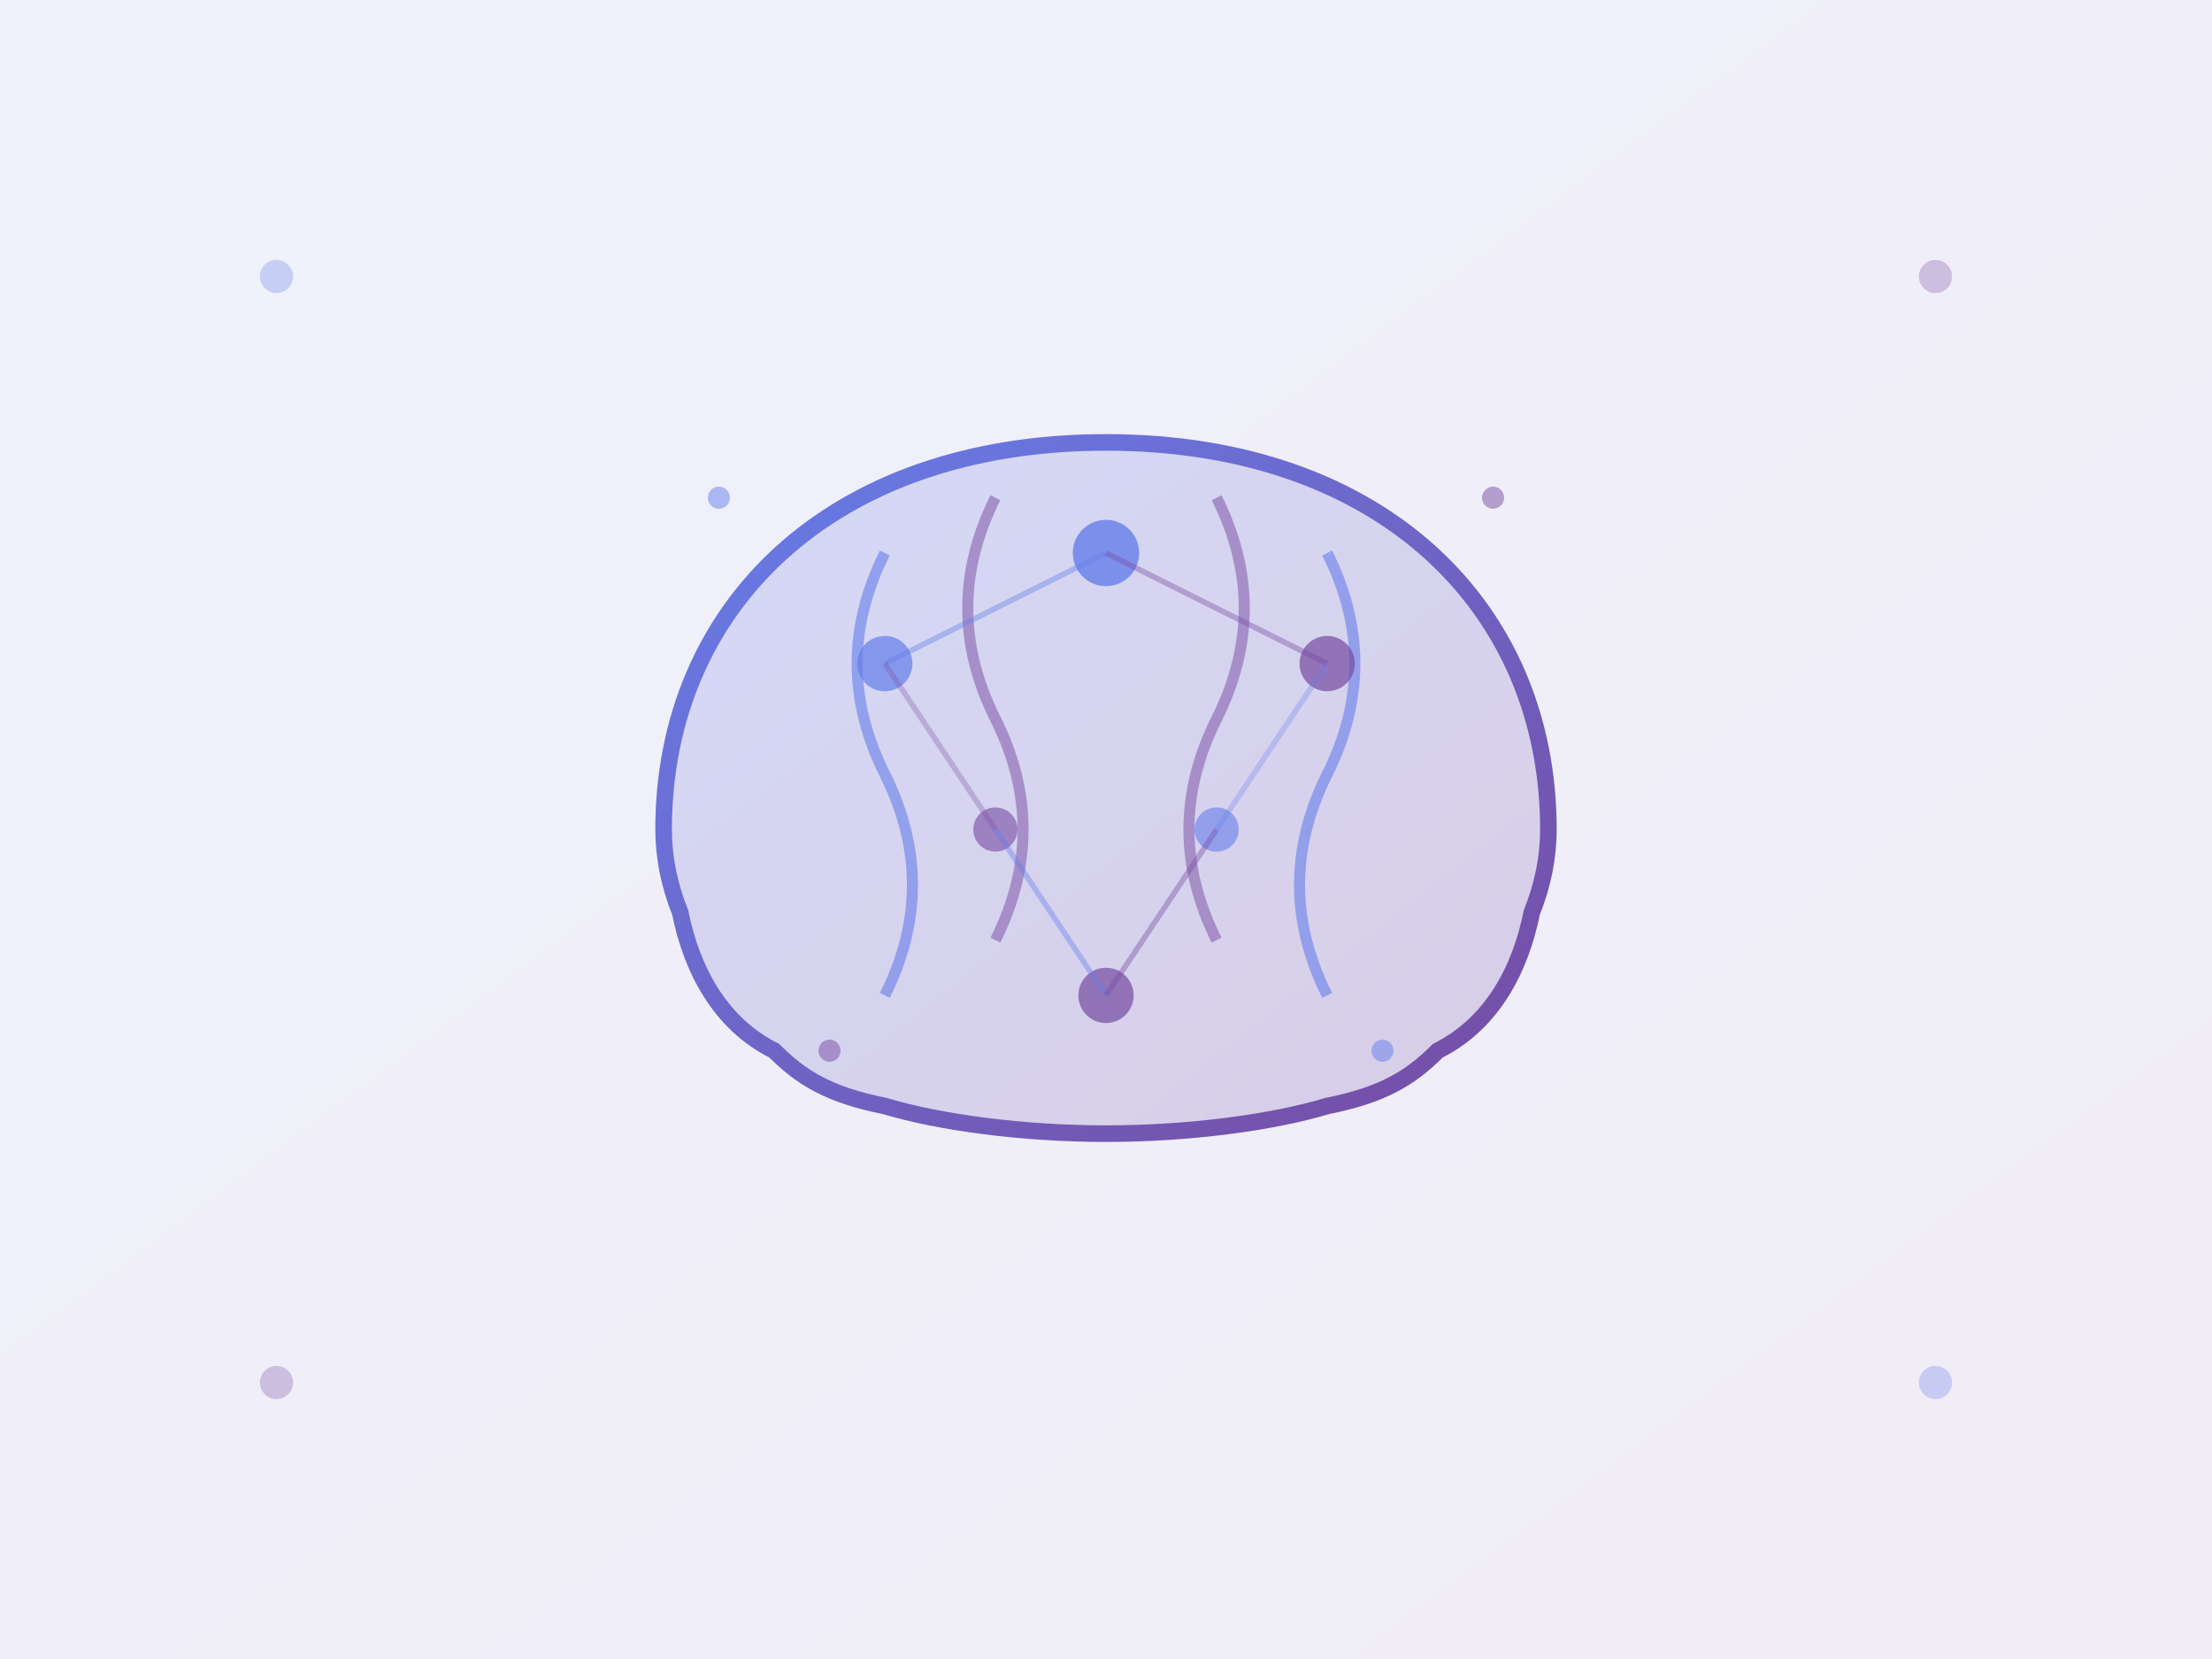<svg viewBox="0 0 400 300" xmlns="http://www.w3.org/2000/svg">
  <!-- 背景渐变 -->
  <defs>
    <linearGradient id="bgGradient" x1="0%" y1="0%" x2="100%" y2="100%">
      <stop offset="0%" style="stop-color:#667eea;stop-opacity:0.1" />
      <stop offset="100%" style="stop-color:#764ba2;stop-opacity:0.1" />
    </linearGradient>
    <linearGradient id="brainGradient" x1="0%" y1="0%" x2="100%" y2="100%">
      <stop offset="0%" style="stop-color:#667eea" />
      <stop offset="100%" style="stop-color:#764ba2" />
    </linearGradient>
  </defs>
  
  <!-- 背景 -->
  <rect width="400" height="300" fill="url(#bgGradient)" />
  
  <!-- 大脑主体轮廓 -->
  <path d="M200 80 
           C150 80, 120 110, 120 150
           C120 155, 121 160, 123 165
           C125 175, 130 185, 140 190
           C145 195, 150 198, 160 200
           C170 203, 185 205, 200 205
           C215 205, 230 203, 240 200
           C250 198, 255 195, 260 190
           C270 185, 275 175, 277 165
           C279 160, 280 155, 280 150
           C280 110, 250 80, 200 80 Z" 
        fill="url(#brainGradient)" opacity="0.2"/>
  
  <!-- 大脑轮廓线 -->
  <path d="M200 80 
           C150 80, 120 110, 120 150
           C120 155, 121 160, 123 165
           C125 175, 130 185, 140 190
           C145 195, 150 198, 160 200
           C170 203, 185 205, 200 205
           C215 205, 230 203, 240 200
           C250 198, 255 195, 260 190
           C270 185, 275 175, 277 165
           C279 160, 280 155, 280 150
           C280 110, 250 80, 200 80 Z" 
        fill="none" stroke="url(#brainGradient)" stroke-width="3"/>
  
  <!-- 左脑沟回 -->
  <path d="M160 100 Q150 120 160 140 T160 180" 
        stroke="#667eea" stroke-width="2" fill="none" opacity="0.6"/>
  <path d="M180 90 Q170 110 180 130 T180 170" 
        stroke="#764ba2" stroke-width="2" fill="none" opacity="0.5"/>
  
  <!-- 右脑沟回 -->
  <path d="M240 100 Q250 120 240 140 T240 180" 
        stroke="#667eea" stroke-width="2" fill="none" opacity="0.6"/>
  <path d="M220 90 Q230 110 220 130 T220 170" 
        stroke="#764ba2" stroke-width="2" fill="none" opacity="0.5"/>
  
  <!-- 中央沟 -->
  <path d="M200 85 L200 200" 
        stroke="url(#brainGradient)" stroke-width="2" opacity="0.4"/>
  
  <!-- 神经元节点 -->
  <circle cx="160" cy="120" r="5" fill="#667eea" opacity="0.7"/>
  <circle cx="240" cy="120" r="5" fill="#764ba2" opacity="0.7"/>
  <circle cx="200" cy="100" r="6" fill="#667eea" opacity="0.8"/>
  <circle cx="180" cy="150" r="4" fill="#764ba2" opacity="0.6"/>
  <circle cx="220" cy="150" r="4" fill="#667eea" opacity="0.6"/>
  <circle cx="200" cy="180" r="5" fill="#764ba2" opacity="0.7"/>
  
  <!-- 神经连接 -->
  <line x1="160" y1="120" x2="200" y2="100" stroke="#667eea" stroke-width="1" opacity="0.4"/>
  <line x1="240" y1="120" x2="200" y2="100" stroke="#764ba2" stroke-width="1" opacity="0.4"/>
  <line x1="180" y1="150" x2="200" y2="180" stroke="#667eea" stroke-width="1" opacity="0.4"/>
  <line x1="220" y1="150" x2="200" y2="180" stroke="#764ba2" stroke-width="1" opacity="0.4"/>
  <line x1="160" y1="120" x2="180" y2="150" stroke="#764ba2" stroke-width="1" opacity="0.3"/>
  <line x1="240" y1="120" x2="220" y2="150" stroke="#667eea" stroke-width="1" opacity="0.3"/>
  
  <!-- 思维火花（装饰） -->
  <circle cx="130" cy="90" r="2" fill="#667eea" opacity="0.5">
    <animate attributeName="opacity" values="0.5;0.8;0.5" dur="3s" repeatCount="indefinite"/>
  </circle>
  <circle cx="270" cy="90" r="2" fill="#764ba2" opacity="0.5">
    <animate attributeName="opacity" values="0.5;0.8;0.5" dur="3s" begin="1s" repeatCount="indefinite"/>
  </circle>
  <circle cx="150" cy="190" r="2" fill="#764ba2" opacity="0.5">
    <animate attributeName="opacity" values="0.5;0.8;0.5" dur="3s" begin="2s" repeatCount="indefinite"/>
  </circle>
  <circle cx="250" cy="190" r="2" fill="#667eea" opacity="0.5">
    <animate attributeName="opacity" values="0.5;0.8;0.5" dur="3s" begin="0.5s" repeatCount="indefinite"/>
  </circle>
  
  <!-- 外围装饰点 -->
  <circle cx="50" cy="50" r="3" fill="#667eea" opacity="0.3"/>
  <circle cx="350" cy="50" r="3" fill="#764ba2" opacity="0.3"/>
  <circle cx="50" cy="250" r="3" fill="#764ba2" opacity="0.3"/>
  <circle cx="350" cy="250" r="3" fill="#667eea" opacity="0.3"/>
</svg>